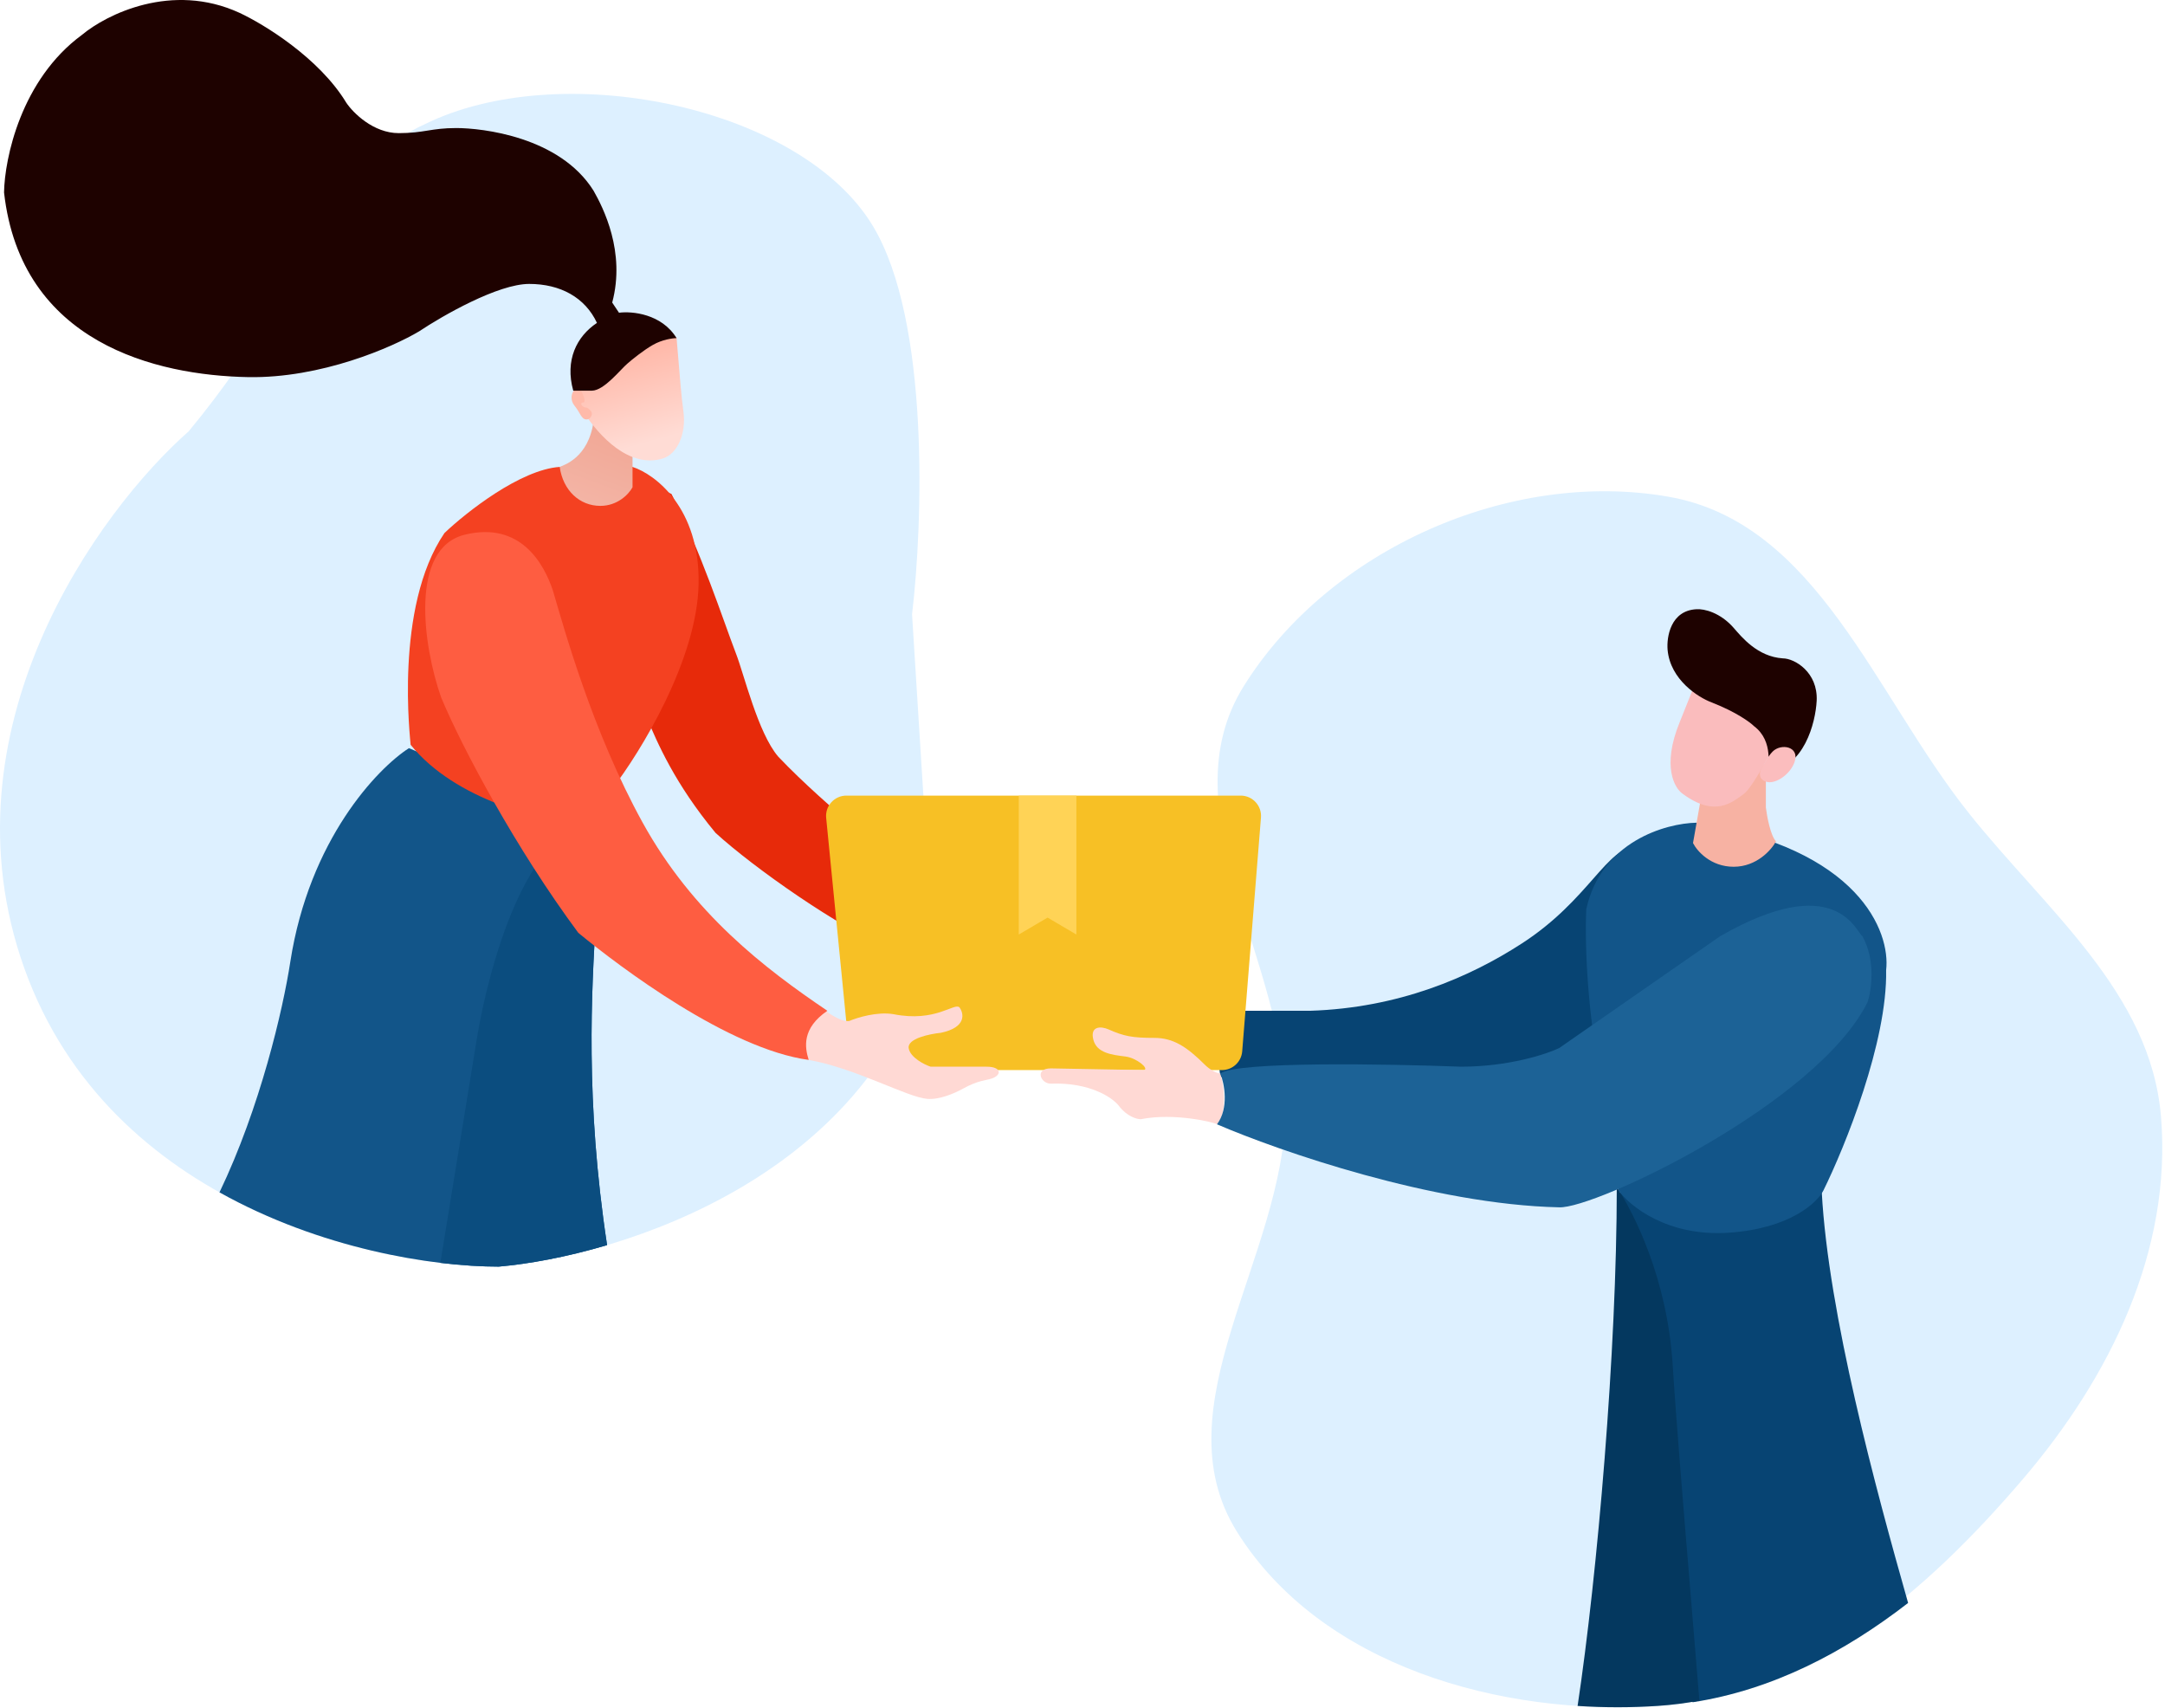 <svg width="639" height="504" viewBox="0 0 639 504" fill="none" xmlns="http://www.w3.org/2000/svg">
<path fill-rule="evenodd" clip-rule="evenodd" d="M365.076 452.007C342.049 415.129 379.118 370.845 379.474 327.369C379.831 283.869 344.072 239.334 367.121 202.44C392.307 162.122 445.588 138.403 492.418 146.577C536.293 154.234 553.235 204.89 580.944 239.759C603.859 268.596 634.797 292.846 637.821 329.554C641.074 369.033 622.864 406.259 597.145 436.388C568.596 469.832 533.273 500.469 489.4 503.422C442.886 506.553 389.767 491.552 365.076 452.007Z" fill="#DDF0FF"/>
<path d="M7.193 285.788C-18.007 215.388 29.026 150.788 55.693 127.288C99.293 74.488 86.693 54.288 127.193 35.788C167.693 17.288 236.693 31.788 257.693 66.788C274.493 94.788 272.359 154.788 269.193 181.288L275.193 277.288C259.193 346.888 183.193 370.622 147.193 373.788C111.026 373.788 32.393 356.188 7.193 285.788Z" fill="#DDF0FF"/>
<path fill-rule="evenodd" clip-rule="evenodd" d="M563.178 473.046C544.275 487.67 523.164 498.701 499.563 502.352L478.193 351.788H537.693C539.649 387.782 553.515 438.982 563.178 473.046Z" fill="#074473"/>
<path fill-rule="evenodd" clip-rule="evenodd" d="M501.572 501.872C497.59 502.62 493.533 503.144 489.4 503.422C481.607 503.947 473.628 503.962 465.629 503.439C471.48 464.504 477.193 398.589 477.193 350.288C482.193 357.955 492.093 377.188 493.693 402.788C494.707 419.017 497.048 447.154 499.135 472.246C500.037 483.093 500.892 493.371 501.572 501.872Z" fill="#04385F"/>
<path d="M357.693 298.288H386.693C412.684 297.45 433.579 288.527 449.193 278.409C469.193 265.449 474.193 249.788 483.193 249.788L487.193 299.788L453.193 323.288L360.193 317.788L357.693 298.288Z" fill="#074473"/>
<path d="M468.193 268.288C472.593 248.288 491.693 242.955 500.693 242.788C548.693 250.388 558.026 274.955 556.693 286.288C557.093 307.488 544.526 338.455 538.193 351.288C536.359 354.955 528.193 362.588 510.193 363.788C492.193 364.988 481.026 355.955 477.693 351.288C477.693 345.288 476.026 334.455 475.193 329.788C468.393 304.988 467.693 278.455 468.193 268.288Z" fill="#125589"/>
<path d="M502.693 231.788L499.693 248.788C500.86 251.121 504.893 255.788 511.693 255.788C518.493 255.788 522.86 250.788 524.193 248.288C522.593 246.688 521.526 240.955 521.193 238.288V226.288C509.993 216.288 504.193 225.788 502.693 231.788Z" fill="#F7B2A3"/>
<path d="M495.693 213.288C490.493 226.088 494.193 232.621 496.693 234.288C506.193 241.288 511.193 236.788 514.693 234.288C517.493 232.288 524.859 218.121 528.193 211.288L501.693 198.288L495.693 213.288Z" fill="#FABCBD"/>
<path d="M517.693 214.288C523.693 218.788 521.693 226.788 521.693 227.788C532.493 226.588 535.859 213.288 536.193 206.788C536.593 198.388 529.693 194.288 526.193 194.288C518.693 193.788 514.026 187.955 511.693 185.288C507.755 180.788 503.026 179.621 500.693 179.788C493.093 180.188 491.859 187.955 492.193 191.788C492.993 200.588 501.193 205.788 505.193 207.288C512.393 210.088 516.526 213.121 517.693 214.288Z" fill="#1E0200"/>
<path d="M521.693 230.788C524.193 231.288 528.443 228.538 529.693 224.788C531.193 220.288 525.693 219.288 523.193 221.788C521.694 223.287 520.196 226.282 519.694 227.285L519.693 227.288C519.193 228.288 519.193 230.288 521.693 230.788Z" fill="#FBBDBE"/>
<path d="M179.179 367.446C167.107 371.025 155.963 373.017 147.193 373.788C127.267 373.788 94.45 368.446 64.781 351.874C76.779 326.875 83.526 297.935 85.693 283.788C91.293 247.788 111.359 226.788 120.693 220.788L173.193 242.788C177.455 244.919 176.88 254.543 175.887 271.15C174.622 292.287 172.682 324.736 179.179 367.446Z" fill="#125589"/>
<path d="M179.179 367.446C167.107 371.025 155.963 373.017 147.193 373.788C142.181 373.788 136.354 373.45 129.966 372.681L140.693 306.788C144.138 285.459 155.724 243.616 174.783 244.227C175.274 244.955 175.647 245.891 175.923 247.033L176.596 255.059C176.592 259.361 176.27 264.734 175.887 271.15C174.622 292.287 172.682 324.736 179.179 367.446Z" fill="#0B4D7F"/>
<path d="M198.193 145.788C206.993 162.988 213.359 182.788 217.193 192.788C219.593 198.889 223.693 216.288 229.693 223.288C244.893 239.288 263.859 252.455 269.693 262.788C258.493 265.188 260.026 275.455 262.193 279.788C247.793 273.788 222.693 256.288 211.193 245.788C199.193 231.288 194.026 219.288 190.693 211.288C160.693 140.088 183.193 137.955 198.193 145.788Z" fill="#E72A0A"/>
<path d="M243.844 241.378C243.495 237.848 246.268 234.788 249.815 234.788L366.192 234.788C369.695 234.788 372.453 237.776 372.173 241.268L366.636 310.268C366.386 313.386 363.783 315.788 360.655 315.788H256.629C253.544 315.788 250.962 313.448 250.658 310.378L243.844 241.378Z" fill="#F7C025"/>
<path d="M337.693 315.788L310.193 315.288C305.193 315.288 307.193 319.891 310.193 319.788C321.793 319.388 328.359 323.955 330.193 326.288C332.593 329.488 335.526 330.288 336.693 330.288C346.693 328.288 358.693 331.288 359.193 331.788C362.393 328.188 361.193 320.288 360.193 316.788C358.993 316.788 356.859 315.454 355.693 314.288C350.193 308.788 346.193 306.288 340.693 306.288C334.193 306.288 331.693 305.788 327.193 303.788C324.908 302.773 321.693 302.788 322.693 306.788C323.693 310.788 328.193 311.288 332.193 311.788C335.393 312.188 339.193 315.288 337.693 315.788Z" fill="#FFD9D4"/>
<path d="M507.693 276.288C541.693 256.788 547.693 274.788 549.693 276.288C553.693 283.488 552.36 292.288 551.193 295.788C536.193 325.788 470.693 356.788 460.193 356.288C422.993 355.488 377.36 339.621 359.193 331.788C362.793 326.988 361.36 319.788 360.193 316.788C364.993 313.188 409.526 313.955 431.193 314.788C445.193 314.788 456.36 311.121 460.193 309.288L507.693 276.288Z" fill="#1C6296"/>
<path d="M300.693 234.788H317.693V275.788L309.193 270.788L300.693 275.788V234.788Z" fill="#FFD356"/>
<path d="M263.693 299.288C258.893 298.488 253.026 300.288 250.693 301.288C248.693 301.688 245.193 299.454 243.693 298.288L233.693 303.788L238.693 312.788C252.693 315.288 267.693 323.788 273.693 324.288C277.216 324.581 281.644 322.704 284.193 321.288C288.693 318.788 290.925 318.877 292.693 318.288C295.693 317.288 295.693 314.788 291.193 314.788H274.693C273.026 314.288 268.593 312.088 268.193 309.288C267.793 306.488 274.359 305.121 277.693 304.788C285.293 303.188 284.526 299.121 283.193 297.288C281.693 295.788 276.193 301.788 263.693 299.288Z" fill="#FFD9D4"/>
<path d="M131.193 157.288C116.193 179.288 121.193 218.788 121.193 219.788C134.393 236.188 160.359 242.288 171.693 243.288L180.693 232.788C189.026 221.955 205.793 194.688 206.193 172.288C206.593 149.888 193.359 139.955 186.693 137.788C184.359 137.455 176.793 136.988 165.193 137.788C153.593 138.588 137.693 151.121 131.193 157.288Z" fill="#F44121"/>
<path d="M175.193 124.288C173.693 135.288 166.193 137.288 165.193 137.788C166.193 144.789 171.11 149.288 177.193 149.288C182.193 149.288 185.526 145.955 186.693 143.788V134.288C187.093 119.488 179.193 121.455 175.193 124.288Z" fill="url(#paint0_linear_13_9005)"/>
<path d="M189.693 242.788C204.493 269.588 225.693 285.788 244.193 298.288C236.593 303.488 237.526 309.121 238.693 312.788C215.093 309.588 183.026 285.455 170.693 275.288C152.293 250.488 136.359 220.621 130.193 205.788C124.859 190.621 120.793 161.788 137.193 157.788C153.593 153.788 160.526 166.288 163.193 174.288C166.526 185.621 174.893 215.988 189.693 242.788Z" fill="#FE5D41"/>
<path d="M199.693 99.788C200.693 111.788 201.135 117.331 201.693 121.288C202.68 128.288 199.693 134.051 195.693 135.288C185.583 138.414 176.693 128.288 172.693 122.288C168.693 116.289 172.193 97.788 179.432 93.222C183.193 91.288 193.193 91.788 199.693 99.788Z" fill="url(#paint1_linear_13_9005)"/>
<path d="M169.44 119.546C167.464 116.973 169.821 112.989 171.726 115.689C171.726 115.689 173.25 118.774 172.107 118.774C170.964 118.774 171.726 120.317 173.25 120.317C174.35 120.98 175.155 121.86 174.393 123.017C173.631 124.174 172.488 123.788 172.107 123.402C170.964 122.245 171.417 122.119 169.44 119.546Z" fill="#FFBAAA"/>
<path d="M182.693 92.288L180.693 89.288C184.693 74.288 178.026 61.288 175.193 56.288C165.193 40.288 142.193 37.788 134.693 37.788C127.193 37.788 125.193 39.288 117.693 39.288C110.193 39.288 104.193 33.288 102.193 30.288C94.193 17.088 77.859 7.121 70.693 3.788C50.693 -5.412 31.36 4.288 24.193 10.288C6.193 23.488 1.359 46.788 1.193 56.788C6.193 101.288 46.193 110.788 73.193 111.288C94.793 111.688 115.859 102.455 123.693 97.788C130.693 93.121 146.993 83.788 156.193 83.788C165.393 83.788 172.693 87.788 176.193 95.288C170.193 99.288 166.693 106.288 169.193 115.288H174.693C178.293 115.288 183.193 108.955 185.193 107.288C186.526 106.121 189.893 103.388 192.693 101.788C195.493 100.188 198.526 99.788 199.693 99.788C195.293 92.588 186.526 91.788 182.693 92.288Z" fill="#1E0200"/>
<defs>
<linearGradient id="paint0_linear_13_9005" x1="189.693" y1="112.788" x2="175.95" y2="149.288" gradientUnits="userSpaceOnUse">
<stop stop-color="#F09E8A"/>
<stop offset="1" stop-color="#F3B4A5"/>
</linearGradient>
<linearGradient id="paint1_linear_13_9005" x1="183.693" y1="132.788" x2="175.193" y2="102.788" gradientUnits="userSpaceOnUse">
<stop stop-color="#FFDCD5"/>
<stop offset="1" stop-color="#FFB3A2"/>
</linearGradient>
</defs>
</svg>
